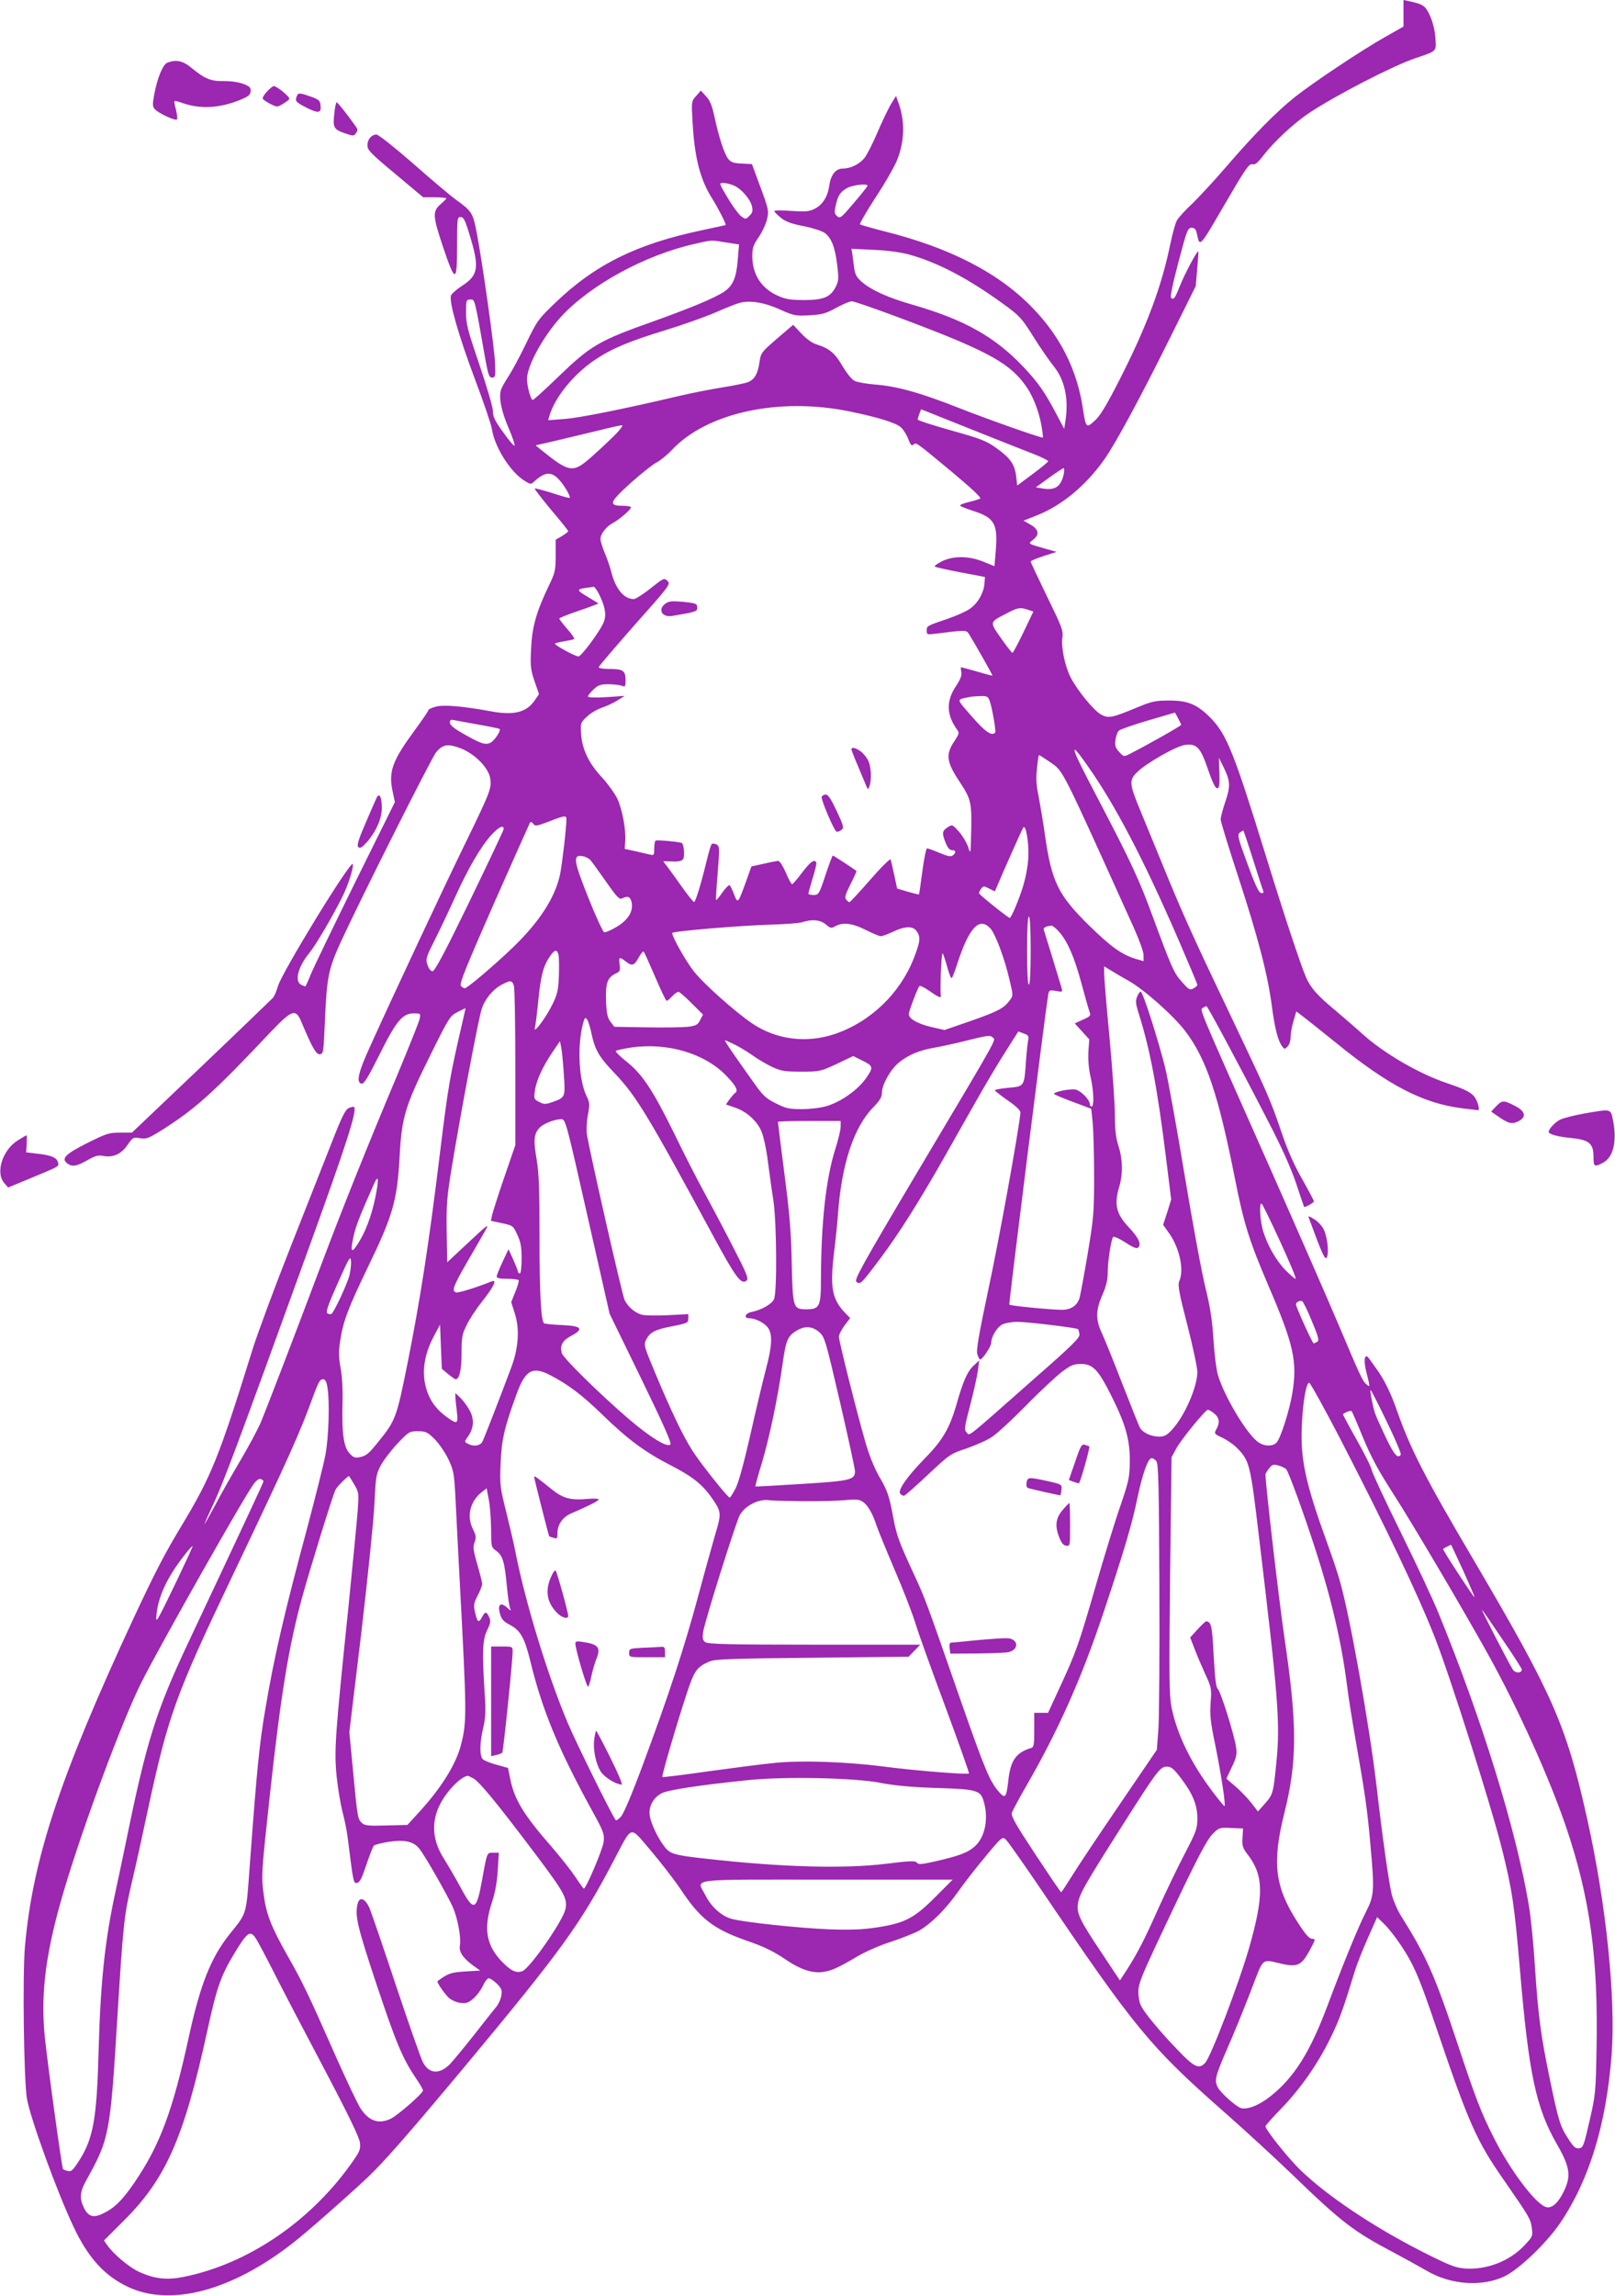 <?xml version="1.0" standalone="no"?>
<!DOCTYPE svg PUBLIC "-//W3C//DTD SVG 20010904//EN"
 "http://www.w3.org/TR/2001/REC-SVG-20010904/DTD/svg10.dtd">
<svg version="1.0" xmlns="http://www.w3.org/2000/svg"
 width="901pt" height="1280pt" viewBox="0 0 901 1280"
 preserveAspectRatio="xMidYMid meet">
<g transform="translate(0,1280) scale(0.1,-0.1)"
fill="#9c27b0" stroke="none">
<path d="M7830 12726 l0 -74 -102 -58 c-130 -73 -402 -254 -505 -336 -100 -79
-232 -213 -384 -390 -66 -77 -152 -169 -190 -206 -39 -36 -77 -78 -84 -93 -8
-14 -24 -73 -36 -130 -49 -239 -132 -460 -286 -762 -71 -139 -106 -197 -136
-223 -47 -43 -49 -41 -66 71 -33 214 -125 398 -280 558 -188 195 -459 335
-826 427 -71 18 -133 36 -137 39 -4 3 35 70 86 149 52 78 106 173 121 210 43
108 45 222 4 328 l-10 29 -28 -45 c-15 -25 -49 -96 -76 -159 -27 -63 -60 -128
-74 -144 -29 -34 -77 -57 -120 -57 -39 0 -66 -35 -75 -96 -8 -61 -38 -108 -83
-129 -30 -15 -52 -16 -130 -11 -51 4 -93 4 -93 -1 0 -4 16 -21 36 -37 27 -22
60 -34 128 -47 50 -10 102 -27 116 -37 38 -28 58 -78 70 -175 10 -79 9 -93 -7
-125 -28 -58 -69 -75 -176 -75 -73 0 -102 4 -143 22 -95 41 -146 118 -147 221
0 48 5 63 35 107 20 29 41 74 47 100 11 46 10 54 -36 178 l-48 130 -57 3 c-47
2 -61 8 -76 27 -22 28 -53 125 -77 238 -13 59 -24 87 -46 110 l-29 32 -26 -30
c-27 -29 -27 -30 -20 -150 11 -196 43 -319 111 -425 34 -55 78 -141 73 -145
-2 0 -61 -14 -133 -29 -362 -76 -595 -191 -817 -404 -97 -93 -102 -101 -164
-229 -35 -73 -80 -156 -99 -184 -19 -29 -38 -63 -41 -76 -12 -44 4 -118 44
-211 22 -51 36 -94 32 -97 -4 -2 -32 31 -63 75 -46 63 -57 86 -57 117 0 22
-33 134 -75 258 -66 194 -75 227 -75 292 0 70 1 73 24 73 26 0 23 11 84 -335
16 -86 21 -100 37 -100 18 0 20 6 17 75 -2 82 -70 562 -102 730 -22 114 -26
121 -117 187 -29 21 -136 111 -238 201 -102 89 -194 162 -205 162 -27 0 -50
-27 -50 -59 0 -30 12 -42 213 -209 l98 -82 65 0 c35 0 64 -3 64 -6 0 -3 -13
-16 -29 -30 -49 -41 -48 -66 10 -239 69 -205 79 -205 79 5 0 153 1 160 20 160
16 0 25 -17 49 -97 57 -185 51 -228 -45 -289 -29 -19 -55 -42 -58 -52 -12 -35
44 -227 132 -462 49 -129 92 -256 96 -281 15 -101 103 -241 183 -290 34 -21
34 -21 56 -1 57 51 92 54 134 10 30 -32 68 -96 61 -104 -2 -2 -46 10 -97 27
-52 16 -96 28 -98 25 -2 -2 39 -55 91 -118 53 -62 96 -116 96 -120 0 -3 -16
-15 -35 -27 l-35 -20 0 -88 c0 -81 -3 -95 -35 -162 -73 -151 -97 -237 -102
-356 -5 -98 -3 -118 19 -183 l25 -72 -24 -35 c-46 -67 -116 -85 -244 -61 -158
29 -264 38 -308 26 -23 -6 -41 -15 -41 -19 0 -5 -34 -55 -76 -112 -126 -172
-147 -230 -124 -340 l13 -61 -221 -446 c-121 -246 -233 -477 -248 -514 -15
-38 -29 -68 -31 -68 -2 0 -13 5 -24 10 -37 20 -16 100 46 176 35 42 125 195
183 310 33 65 66 167 60 186 -9 27 -398 -607 -418 -682 -7 -25 -19 -54 -28
-64 -10 -10 -190 -184 -401 -385 l-385 -366 -67 0 c-61 0 -76 -5 -182 -58
-122 -61 -148 -87 -111 -114 27 -20 51 -16 111 18 44 25 61 30 89 24 55 -10
100 10 135 61 29 42 32 44 69 38 35 -6 48 -1 113 39 193 121 292 209 614 550
122 128 142 136 174 60 60 -143 83 -184 104 -181 19 3 20 12 27 173 11 258 19
299 90 455 113 245 505 1024 531 1056 37 44 65 48 134 23 81 -31 159 -109 168
-170 8 -55 1 -73 -148 -379 -112 -229 -396 -835 -523 -1116 -66 -144 -78 -200
-47 -206 14 -2 36 34 100 162 94 189 129 230 191 230 37 0 39 -1 34 -27 -2
-16 -59 -156 -124 -313 -168 -399 -308 -748 -431 -1075 -157 -417 -301 -791
-334 -870 -17 -38 -67 -132 -112 -208 -45 -76 -109 -188 -141 -250 -33 -61
-60 -109 -60 -106 0 3 23 55 51 115 54 114 136 332 528 1415 215 593 275 779
256 797 -2 3 -16 0 -29 -6 -19 -8 -39 -48 -96 -194 -40 -101 -143 -363 -230
-583 -87 -220 -181 -474 -210 -565 -189 -608 -231 -711 -399 -990 -93 -154
-147 -258 -267 -515 -411 -885 -562 -1341 -605 -1830 -14 -161 -6 -739 11
-845 18 -108 168 -521 260 -715 82 -174 173 -274 305 -336 238 -112 579 -21
920 246 75 58 291 248 412 361 95 90 217 229 540 615 543 652 649 798 832
1146 113 214 90 206 210 67 56 -66 131 -163 167 -216 110 -166 182 -222 366
-287 102 -35 153 -60 228 -111 76 -51 143 -73 200 -65 51 8 81 21 195 88 44
26 129 63 190 82 60 20 130 48 155 62 67 40 145 117 213 213 33 47 102 136
154 198 93 112 95 113 115 95 11 -10 99 -135 196 -278 522 -772 608 -877 1022
-1241 113 -99 282 -255 376 -345 278 -269 345 -320 569 -438 66 -35 149 -81
185 -102 135 -79 311 -91 437 -29 82 41 236 189 310 300 161 240 254 547 284
932 24 317 -30 841 -136 1316 -117 526 -191 692 -637 1450 -272 461 -351 616
-428 837 -30 84 -59 145 -97 203 -31 45 -60 85 -64 88 -19 11 -21 -29 -5 -91
20 -79 20 -81 0 -64 -22 18 -32 39 -155 330 -61 144 -238 548 -393 898 -396
891 -383 860 -366 871 8 6 18 10 21 10 6 0 176 -316 342 -638 80 -154 128
-262 158 -350 23 -70 43 -128 44 -130 5 -6 55 22 55 30 0 5 -30 61 -66 125
-45 79 -82 163 -115 261 -64 187 -70 201 -306 697 -199 417 -251 533 -376 840
-36 88 -86 210 -111 270 -55 133 -57 156 -13 199 51 51 222 148 270 153 64 8
85 -15 127 -139 24 -69 40 -103 50 -103 12 0 15 15 13 85 l-3 85 25 -50 c39
-79 41 -107 11 -195 -14 -42 -26 -87 -26 -99 0 -11 43 -152 96 -313 113 -346
165 -545 189 -723 17 -130 34 -196 58 -229 13 -17 14 -17 30 -1 10 9 17 32 17
52 0 19 7 59 16 89 l16 55 43 -33 c24 -18 103 -82 177 -141 295 -240 486 -339
709 -367 46 -5 85 -10 86 -10 8 0 1 35 -12 60 -18 35 -50 53 -163 91 -157 53
-353 167 -472 275 -36 33 -104 91 -151 131 -101 84 -135 123 -162 182 -30 69
-119 336 -227 686 -177 572 -216 669 -306 762 -75 76 -128 98 -234 97 -75 0
-96 -5 -175 -38 -140 -58 -161 -63 -202 -40 -40 21 -133 135 -170 207 -32 63
-54 169 -46 223 5 39 -3 59 -86 229 -50 103 -91 190 -91 194 0 4 33 18 73 31
l72 23 -65 18 c-98 28 -96 27 -66 50 37 29 31 58 -17 85 l-37 21 71 28 c141
55 277 167 381 315 64 91 203 349 368 681 l141 284 8 95 c5 52 8 96 6 98 -6 6
-75 -124 -101 -189 -29 -73 -35 -81 -50 -71 -7 5 6 69 40 199 47 178 53 193
73 193 17 0 24 -8 29 -27 18 -84 12 -90 155 155 117 201 137 230 155 226 16
-4 30 7 63 50 60 78 174 183 256 237 151 100 468 263 590 304 124 42 118 36
113 114 -3 43 -15 89 -30 123 -27 57 -36 64 -120 82 l-28 6 0 -74z m-3737
-960 c42 -17 93 -76 102 -116 6 -26 3 -37 -14 -53 -21 -21 -21 -21 -47 -2 -14
11 -48 57 -75 103 -48 81 -49 82 -24 82 14 0 40 -6 58 -14z m747 -2 c0 -3 -34
-46 -76 -95 -71 -84 -77 -89 -94 -74 -15 13 -16 23 -8 57 12 57 24 76 61 98
29 18 117 29 117 14z m-788 -316 l71 -11 -7 -85 c-8 -102 -27 -145 -77 -179
-53 -35 -185 -90 -389 -163 -313 -111 -353 -135 -542 -317 -70 -68 -131 -123
-136 -123 -11 0 -32 78 -32 117 1 75 90 237 190 347 163 177 468 344 745 406
99 23 92 22 177 8z m1019 -67 c157 -43 327 -131 524 -274 94 -68 104 -79 170
-184 38 -61 89 -134 112 -163 64 -78 87 -187 66 -313 l-6 -38 -47 89 c-63 119
-100 171 -182 258 -158 166 -327 261 -610 343 -144 41 -237 83 -292 131 -28
25 -36 41 -41 78 -3 26 -8 60 -10 76 l-5 29 122 -6 c77 -3 151 -13 199 -26z
m-721 -306 c78 -35 87 -37 165 -33 71 4 90 9 149 41 36 20 76 37 88 37 26 0
430 -150 596 -221 224 -96 311 -156 382 -261 40 -60 73 -152 84 -235 4 -24 5
-43 4 -43 -18 0 -321 107 -467 165 -218 86 -348 122 -470 131 -47 4 -98 13
-113 20 -16 8 -44 43 -68 83 -41 72 -74 99 -145 121 -25 8 -57 31 -85 61 l-45
48 -90 -77 c-88 -76 -90 -79 -98 -132 -9 -64 -28 -97 -65 -111 -15 -6 -79 -19
-142 -29 -63 -10 -175 -32 -247 -49 -293 -69 -548 -121 -634 -127 l-91 -7 7
24 c30 104 137 235 256 314 93 62 191 103 391 164 92 28 216 72 275 97 59 26
122 51 138 55 58 16 139 3 225 -36z m390 -569 c151 -31 251 -61 283 -86 14
-11 33 -40 43 -65 13 -35 20 -43 30 -34 16 13 7 20 218 -155 112 -94 163 -142
154 -146 -7 -4 -37 -13 -66 -20 -30 -7 -50 -16 -45 -20 4 -4 39 -18 77 -30
115 -38 134 -72 121 -224 l-7 -83 -61 25 c-82 33 -166 34 -231 3 -26 -13 -44
-26 -41 -30 4 -3 68 -18 143 -32 l137 -26 -3 -39 c-5 -52 -37 -108 -82 -139
-20 -14 -74 -38 -120 -54 -121 -41 -120 -41 -120 -67 0 -22 3 -23 43 -18 175
22 178 22 192 0 35 -56 134 -231 132 -233 -2 -1 -40 9 -87 23 -46 13 -86 24
-88 24 -2 0 -2 -12 1 -27 4 -19 -5 -41 -30 -79 -56 -84 -53 -161 9 -246 10
-13 7 -23 -14 -55 -54 -79 -50 -118 27 -234 63 -95 67 -115 63 -284 -3 -119
-3 -120 -17 -77 -8 24 -31 62 -51 85 -37 41 -37 41 -64 24 -30 -20 -32 -32
-10 -87 11 -27 22 -40 35 -40 22 0 25 -13 5 -29 -11 -9 -27 -6 -75 14 -33 14
-64 25 -69 25 -5 0 -17 -57 -26 -127 -9 -70 -18 -128 -19 -130 -2 -1 -30 6
-62 15 l-60 18 -16 75 c-9 41 -18 80 -20 87 -2 7 -53 -43 -114 -113 -60 -69
-112 -125 -116 -125 -3 0 -12 6 -18 14 -10 11 -5 29 24 86 20 40 35 73 33 74
-19 15 -128 86 -132 86 -2 0 -21 -49 -41 -110 -35 -106 -38 -110 -66 -110 -16
0 -29 3 -29 8 0 4 11 43 24 86 14 44 23 83 20 88 -12 19 -32 4 -79 -57 -27
-36 -52 -65 -56 -65 -4 0 -20 29 -35 65 -16 36 -34 65 -42 65 -7 0 -44 -7 -82
-16 l-68 -15 -31 -87 c-44 -121 -45 -122 -66 -68 -10 26 -21 49 -25 51 -4 2
-22 -16 -40 -41 -17 -25 -33 -44 -35 -42 -2 2 2 70 9 151 11 142 11 149 -7
159 -11 5 -23 6 -27 1 -4 -4 -17 -48 -29 -98 -32 -131 -61 -225 -69 -224 -4 0
-30 32 -59 72 -28 40 -65 91 -82 114 l-31 41 50 -1 c35 -2 54 3 61 13 10 15 5
77 -6 89 -8 7 -137 19 -147 14 -5 -2 -8 -22 -8 -44 0 -36 -2 -39 -22 -34 -13
3 -50 11 -83 19 l-60 13 3 42 c5 65 -16 178 -44 238 -15 30 -53 83 -85 118
-73 77 -112 158 -117 243 -4 61 -3 63 32 96 19 19 57 41 83 50 27 9 66 27 88
41 l40 25 -102 -7 c-64 -4 -103 -2 -103 4 0 5 14 22 31 39 26 24 38 29 82 29
29 0 62 -4 75 -8 20 -8 22 -6 22 30 0 53 -13 63 -87 63 -35 0 -63 4 -63 10 0
5 91 111 201 236 196 220 201 227 183 245 -19 18 -21 17 -94 -41 -41 -33 -83
-59 -93 -60 -56 -1 -104 57 -128 156 -7 27 -23 73 -36 103 -12 29 -23 64 -23
76 0 28 33 71 71 90 35 19 99 74 99 86 0 5 -20 9 -44 9 -83 0 -78 18 40 125
59 53 125 105 146 116 21 11 60 42 86 70 195 208 598 296 992 215z m1023 -236
c48 -18 86 -38 85 -42 -2 -5 -41 -37 -88 -72 l-85 -63 -6 52 c-8 66 -33 102
-112 158 -55 39 -85 51 -250 97 -103 29 -187 56 -187 61 0 4 4 19 9 32 l10 25
268 -107 c147 -59 307 -122 356 -141z m-2328 109 c-28 -28 -85 -82 -128 -120
-112 -100 -126 -98 -296 39 l-23 19 118 27 c66 16 171 41 234 56 63 16 122 29
130 29 8 1 -8 -22 -35 -50z m2500 -221 c-16 -71 -47 -93 -116 -82 l-40 7 73
53 c40 29 77 53 81 54 5 0 5 -15 2 -32z m-2596 -665 c36 -71 45 -117 31 -157
-14 -44 -126 -196 -143 -196 -21 1 -140 67 -131 72 5 3 29 9 54 13 25 4 48 9
53 12 4 2 -13 28 -38 56 -25 28 -45 55 -45 58 0 4 50 24 110 44 61 21 109 39
108 41 -2 1 -30 18 -62 38 -61 36 -61 41 -1 49 17 2 33 5 37 6 4 0 16 -16 27
-36z m2397 -93 l29 -10 -55 -115 c-30 -63 -58 -115 -62 -115 -3 0 -32 37 -63
81 -65 93 -66 89 29 138 63 34 78 36 122 21z m-215 -507 c14 -37 37 -171 31
-178 -20 -20 -54 3 -130 90 -89 102 -88 93 -17 108 11 3 39 5 63 6 38 1 44 -2
53 -26z m1069 -134 c0 -6 -193 -115 -288 -163 -32 -16 -33 -16 -58 11 -21 23
-25 35 -21 67 3 21 11 45 19 52 7 7 81 33 163 57 l150 44 17 -31 c9 -17 17
-34 18 -37z m-3921 1 c63 -11 116 -22 118 -24 10 -9 -30 -68 -52 -78 -29 -13
-56 -3 -157 55 -47 27 -68 45 -68 58 0 15 5 18 23 14 12 -2 73 -14 136 -25z
m3398 -229 c154 -218 309 -514 503 -960 60 -139 110 -257 110 -262 0 -5 -10
-14 -22 -20 -20 -11 -26 -7 -65 37 -44 50 -55 74 -164 369 -72 197 -122 303
-274 595 -140 266 -170 330 -158 330 5 0 36 -40 70 -89z m-206 18 c73 -52 55
-16 465 -923 30 -67 54 -133 54 -152 l0 -33 -45 13 c-77 24 -136 66 -255 182
-176 172 -213 246 -250 507 -11 78 -28 176 -36 219 -12 55 -15 97 -9 152 4 42
9 76 12 76 3 0 31 -19 64 -41z m-2701 -317 c0 -47 -23 -244 -35 -305 -27 -130
-114 -265 -262 -408 -105 -101 -256 -229 -270 -229 -6 0 -16 6 -22 14 -9 11
30 107 184 457 108 244 199 447 202 453 3 5 11 2 18 -7 10 -15 19 -13 86 12
90 35 99 36 99 13z m-350 -54 c0 -7 -86 -188 -190 -403 -137 -282 -194 -390
-207 -390 -10 0 -21 14 -28 35 -11 33 -9 41 41 140 29 58 80 165 113 238 72
158 138 273 198 342 43 48 73 64 73 38z m2927 -158 c-3 -54 -15 -116 -32 -170
-23 -71 -57 -154 -71 -168 -3 -5 -168 127 -172 137 -1 4 4 15 11 25 13 17 15
17 45 2 l32 -16 14 32 c31 74 138 314 144 323 15 24 33 -83 29 -165z m1253
-10 c28 -88 53 -167 57 -176 4 -12 1 -15 -12 -13 -13 3 -34 48 -76 164 -54
146 -57 161 -42 173 9 6 18 12 19 12 2 0 26 -72 54 -160z m-3694 -8 c8 -9 46
-63 86 -119 60 -86 74 -100 89 -92 31 16 46 10 53 -23 10 -49 -20 -98 -84
-136 -30 -18 -61 -31 -69 -30 -7 2 -47 87 -88 191 -84 209 -89 245 -31 233 17
-3 37 -14 44 -24z m2454 -502 c0 -120 -4 -190 -10 -190 -6 0 -10 70 -10 190 0
120 4 190 10 190 6 0 10 -70 10 -190z m-1143 146 c26 -22 31 -23 53 -10 43 23
95 17 170 -21 38 -19 76 -35 84 -35 8 0 38 11 68 25 67 32 112 33 132 3 23
-32 20 -58 -14 -146 -77 -200 -243 -360 -445 -428 -157 -52 -324 -31 -459 60
-93 63 -269 219 -325 290 -43 54 -121 192 -121 214 0 10 381 42 560 47 74 2
149 8 165 13 54 18 101 14 132 -12z m918 -22 c28 -31 79 -165 107 -287 21 -88
21 -88 1 -115 -33 -44 -63 -60 -216 -114 l-148 -51 -74 17 c-76 18 -125 46
-125 72 0 15 49 144 59 156 4 4 29 -8 56 -27 48 -34 66 -42 64 -27 -6 35 3
244 10 237 4 -6 16 -41 26 -78 10 -37 21 -64 25 -60 4 4 18 40 30 78 66 203
123 265 185 199z m385 -21 c47 -54 84 -140 124 -288 19 -71 39 -141 44 -155 9
-23 6 -26 -36 -45 l-46 -21 40 -44 41 -45 -5 -70 c-2 -43 2 -96 12 -138 18
-77 21 -167 6 -167 -5 0 -10 6 -10 14 0 24 -49 74 -79 81 -28 6 -121 -12 -121
-24 0 -3 47 -23 104 -44 l104 -39 8 -76 c4 -42 8 -176 8 -297 0 -207 -2 -233
-37 -443 -21 -122 -41 -232 -46 -245 -15 -38 -47 -59 -93 -60 -52 -1 -291 22
-297 29 -4 4 200 1627 216 1722 5 32 7 33 44 27 38 -7 38 -7 30 22 -22 73 -94
309 -98 320 -4 10 13 19 43 22 7 0 27 -16 44 -36z m-2794 -128 c3 -14 4 -67 2
-118 -3 -78 -9 -102 -36 -157 -36 -75 -109 -171 -98 -130 4 14 13 86 20 160
14 135 28 186 66 241 26 36 38 37 46 4z m538 -119 c32 -75 61 -136 65 -136 4
0 18 11 31 25 13 14 28 25 35 25 6 0 39 -29 74 -64 l63 -63 -16 -31 c-14 -27
-23 -31 -68 -37 -29 -3 -134 -5 -232 -3 l-179 3 -21 28 c-17 23 -22 46 -25
118 -3 99 8 130 56 152 22 10 24 16 20 49 -6 43 -2 45 33 18 36 -28 47 -25 72
19 12 22 25 38 28 36 4 -2 32 -65 64 -139z m2645 -26 c90 -52 251 -196 315
-281 117 -155 183 -353 276 -822 48 -246 81 -349 185 -592 142 -330 164 -425
135 -602 -15 -94 -65 -250 -87 -275 -23 -26 -76 -23 -111 7 -65 54 -182 252
-216 365 -10 30 -21 120 -26 200 -7 109 -18 181 -44 287 -20 79 -72 360 -116
625 -44 266 -93 537 -109 603 -40 160 -125 426 -137 426 -5 0 -14 -12 -20 -28
-10 -23 -8 -39 7 -88 64 -199 106 -420 155 -817 l28 -226 -22 -71 -23 -70 30
-42 c61 -83 89 -210 60 -272 -9 -21 -2 -63 45 -244 31 -121 56 -239 56 -262 0
-84 -71 -246 -140 -321 -30 -33 -44 -40 -74 -40 -44 0 -91 22 -107 51 -6 11
-50 123 -99 247 -48 125 -100 252 -114 282 -34 73 -33 125 4 210 22 50 30 84
30 126 0 61 19 184 30 197 4 5 33 -8 63 -27 62 -40 75 -43 83 -22 8 20 -11 53
-63 108 -67 73 -78 125 -48 224 20 68 19 150 -5 224 -15 47 -20 90 -20 174 0
61 -14 255 -30 431 -17 176 -30 337 -30 358 l0 39 33 -20 c17 -11 65 -39 106
-62z m-3432 -27 c5 -16 8 -221 8 -458 l0 -430 -62 -180 c-34 -99 -64 -194 -68
-211 l-6 -31 62 -13 c60 -13 62 -14 85 -64 19 -41 24 -68 24 -133 0 -49 -4
-83 -10 -83 -5 0 -10 4 -10 9 0 5 -12 35 -26 67 l-27 59 -33 -70 c-18 -38 -33
-76 -33 -82 -1 -9 17 -13 58 -13 33 0 62 -4 65 -8 2 -4 -6 -34 -19 -65 l-23
-57 20 -63 c28 -87 21 -194 -20 -302 -71 -190 -151 -394 -161 -414 -13 -23
-50 -28 -82 -10 -19 10 -19 10 2 40 34 48 36 100 6 151 -14 24 -37 54 -51 67
l-26 24 1 -24 c0 -13 4 -50 8 -81 8 -68 2 -71 -56 -29 -72 52 -109 113 -124
199 -12 78 4 161 49 247 l37 70 5 -124 5 -123 35 -29 c19 -16 38 -29 42 -29
21 0 33 52 33 145 0 90 3 106 29 158 15 32 54 91 86 131 64 81 85 124 54 112
-89 -36 -189 -66 -200 -62 -25 9 -16 33 62 169 42 72 88 152 102 177 23 41 15
35 -94 -67 l-119 -111 -3 170 c-2 151 1 192 28 357 47 287 149 830 167 884 18
57 62 110 112 137 49 26 59 25 68 -7z m-282 -180 c-76 -328 -83 -366 -130
-748 -63 -518 -111 -823 -181 -1174 -61 -304 -67 -321 -161 -437 -57 -71 -69
-81 -108 -89 -25 -5 -35 -1 -57 24 -31 35 -42 114 -37 286 2 65 -2 142 -11
188 -11 62 -11 92 -2 152 17 110 43 178 152 405 144 297 166 375 180 630 11
210 32 278 170 555 105 213 111 221 152 242 24 12 44 22 45 22 1 1 -5 -25 -12
-56z m715 -86 c19 -91 43 -132 132 -224 118 -124 186 -237 543 -897 130 -240
160 -281 190 -256 13 11 2 38 -86 208 -55 107 -126 240 -156 295 -31 56 -105
200 -164 322 -119 241 -177 329 -270 401 -32 26 -56 50 -54 54 3 4 43 13 90
20 201 28 409 -34 528 -159 55 -57 68 -83 47 -96 -5 -3 -18 -19 -30 -34 l-20
-29 49 -17 c65 -21 124 -74 149 -133 12 -28 28 -101 36 -168 9 -66 22 -164 31
-219 18 -123 21 -511 3 -549 -12 -27 -70 -60 -125 -71 -36 -7 -46 -35 -13 -35
35 0 88 -27 106 -55 25 -38 21 -104 -15 -237 -16 -62 -55 -225 -86 -363 -37
-162 -66 -267 -83 -297 -14 -27 -28 -48 -31 -48 -11 0 -158 185 -207 260 -53
83 -119 220 -210 438 -62 148 -63 154 -49 183 22 42 49 56 148 75 82 16 87 19
87 42 l0 25 -114 -6 c-63 -3 -129 -2 -147 3 -37 11 -75 43 -94 81 -13 24 -195
826 -211 926 -3 23 -1 71 6 107 11 60 10 69 -9 108 -41 86 -51 271 -20 395 10
39 14 44 24 29 7 -9 18 -44 25 -79z m2437 -31 c-3 -11 -9 -66 -13 -121 -10
-144 -8 -142 -98 -150 -42 -4 -76 -10 -76 -14 0 -3 33 -29 73 -57 52 -36 71
-56 70 -70 -14 -125 -119 -704 -177 -974 -57 -270 -71 -351 -63 -372 5 -16 12
-28 15 -28 14 1 62 74 62 93 0 34 32 87 61 102 15 8 54 15 86 15 63 -1 329
-33 338 -41 2 -3 6 -16 7 -29 3 -19 -41 -62 -252 -247 -392 -346 -358 -319
-377 -300 -15 15 -13 27 20 154 20 76 39 163 43 193 l7 55 -31 -29 c-35 -32
-60 -89 -97 -221 -38 -130 -78 -197 -174 -295 -99 -101 -156 -181 -138 -199 6
-6 15 -11 20 -11 5 0 65 53 133 117 122 114 125 117 216 147 51 18 116 46 143
65 28 18 113 97 190 175 77 79 167 162 199 187 51 38 66 44 107 44 67 0 97
-32 174 -187 77 -155 100 -241 98 -363 -1 -81 -6 -105 -52 -240 -29 -82 -90
-281 -136 -440 -96 -333 -112 -378 -202 -572 l-66 -143 -39 0 -38 0 0 -95 c0
-82 -2 -96 -17 -101 -86 -26 -116 -70 -128 -185 -10 -90 -17 -99 -49 -63 -53
59 -78 118 -215 509 -199 571 -197 566 -261 705 -82 177 -97 216 -115 311 -24
129 -33 157 -81 238 -28 50 -56 119 -79 201 -47 164 -145 554 -145 578 0 10
14 37 31 61 l32 42 -31 32 c-70 74 -82 140 -59 332 9 72 19 168 22 215 20 278
88 485 196 595 37 38 49 58 49 81 0 46 47 130 94 169 54 44 114 69 201 84 39
7 124 25 189 42 105 26 121 28 134 15 18 -18 48 35 -417 -746 -315 -530 -357
-607 -343 -617 21 -17 27 -11 127 122 109 145 220 320 373 590 68 121 154 272
190 335 36 63 98 168 139 232 l74 117 30 -11 c24 -8 29 -15 26 -32z m-1634
-32 c29 -15 73 -42 98 -60 26 -19 73 -46 105 -62 53 -24 70 -27 164 -27 103 0
107 1 198 43 l92 44 44 -22 c69 -33 71 -39 28 -101 -45 -65 -139 -132 -220
-156 -34 -10 -90 -17 -138 -17 -72 0 -90 4 -145 32 -55 27 -72 43 -119 109
-120 168 -171 243 -165 243 3 0 29 -12 58 -26z m-957 -169 c8 -124 8 -124 -65
-150 -38 -13 -46 -13 -73 1 -29 15 -30 18 -24 62 8 57 42 132 97 214 l43 63 8
-40 c4 -22 10 -90 14 -150z m132 -787 l123 -543 175 -359 c126 -259 172 -362
164 -370 -18 -18 -111 39 -233 143 -164 141 -366 340 -373 367 -11 43 4 70 51
95 75 40 62 56 -50 61 -52 2 -97 7 -100 10 -17 17 -25 166 -25 473 0 273 -3
360 -16 440 -18 106 -16 139 13 174 20 24 83 50 123 51 25 0 26 -2 148 -542z
m1412 501 c0 -18 -13 -73 -29 -123 -53 -166 -80 -409 -81 -731 0 -149 -8 -165
-80 -165 -76 0 -77 6 -83 260 -3 168 -12 277 -41 497 -20 156 -36 285 -36 288
0 3 79 5 175 5 l175 0 0 -31z m-2595 -391 c-21 -104 -56 -198 -98 -262 -38
-60 -44 -46 -23 47 13 56 35 112 114 289 24 53 26 23 7 -74z m5046 -248 c53
-116 93 -210 87 -210 -5 0 -30 22 -56 48 -54 55 -102 141 -126 221 -16 56 -22
151 -8 151 4 -1 50 -95 103 -210z m-5191 -189 c-12 -49 -86 -207 -101 -217 -5
-3 -15 -1 -22 3 -11 6 1 42 57 168 63 141 71 156 74 126 2 -19 -2 -55 -8 -80z
m5368 -255 c37 -89 43 -109 31 -117 -8 -5 -17 -9 -20 -9 -7 0 -99 203 -99 218
0 11 20 22 34 18 5 -1 30 -51 54 -110z m-2747 -64 c30 -27 35 -43 115 -388 46
-197 83 -371 84 -386 0 -49 -23 -55 -299 -72 -140 -9 -255 -15 -257 -14 -1 2
15 62 37 133 42 141 88 360 115 550 18 130 28 156 77 185 46 29 90 26 128 -8z
m-1498 -241 c99 -52 176 -110 287 -218 144 -140 239 -210 384 -284 122 -63
176 -106 233 -189 47 -69 48 -80 14 -193 -16 -56 -60 -212 -96 -347 -77 -286
-163 -548 -305 -930 -64 -173 -111 -284 -126 -299 -13 -14 -25 -23 -28 -20
-17 17 -217 422 -267 539 -114 269 -238 675 -294 960 -9 47 -33 148 -52 225
-33 132 -35 147 -30 265 5 131 20 197 87 382 51 141 90 163 193 109z m-1246
-68 c13 -78 7 -281 -12 -377 -9 -49 -55 -231 -101 -405 -129 -479 -185 -721
-233 -1006 -34 -196 -48 -343 -86 -855 -23 -312 -14 -278 -117 -408 -101 -128
-160 -275 -223 -562 -91 -419 -163 -612 -307 -822 -67 -97 -109 -139 -174
-170 -53 -26 -83 -17 -107 35 -24 50 -21 88 13 148 130 234 135 256 175 914
32 513 37 564 80 748 20 82 60 265 90 406 113 525 154 639 470 1301 325 682
377 798 457 1018 23 62 34 82 48 82 15 0 21 -11 27 -47z m5650 -285 c255 -494
434 -868 528 -1108 85 -216 313 -934 374 -1177 58 -232 70 -316 101 -678 49
-579 89 -767 207 -972 71 -123 79 -175 39 -258 -31 -66 -67 -99 -99 -91 -58
14 -204 208 -295 391 -70 138 -101 220 -202 525 -127 382 -173 484 -318 715
-17 28 -38 77 -47 110 -16 65 -52 316 -85 605 -40 340 -150 957 -205 1145 -12
44 -44 139 -70 210 -123 339 -151 470 -142 660 6 130 24 235 41 235 6 0 84
-141 173 -312z m259 97 c47 -96 82 -180 79 -185 -16 -26 -37 -2 -83 94 -27 57
-55 119 -61 137 -14 43 -30 129 -24 129 2 0 43 -79 89 -175z m-962 44 c29 -23
33 -51 12 -88 -13 -24 -12 -26 33 -47 26 -12 64 -38 84 -59 68 -70 73 -88 121
-495 107 -891 119 -1037 97 -1255 -17 -173 -19 -180 -63 -230 l-40 -45 -38 49
c-21 27 -61 68 -88 91 l-50 43 30 64 c26 54 30 72 24 111 -9 67 -87 315 -103
327 -9 7 -15 62 -22 184 -8 167 -14 190 -42 191 -4 0 -25 -20 -48 -45 l-41
-45 24 -62 c13 -35 40 -98 60 -142 35 -75 36 -82 30 -160 -5 -67 -1 -107 26
-236 34 -169 60 -340 51 -340 -3 0 -34 38 -68 83 -119 158 -196 316 -227 467
-13 65 -14 160 -8 735 l8 660 27 50 c29 52 162 215 176 215 5 0 20 -9 35 -21z
m830 -134 c45 -108 83 -180 170 -315 103 -160 391 -647 529 -896 164 -295 339
-682 433 -957 135 -398 181 -733 171 -1243 -4 -239 -6 -255 -39 -399 -32 -140
-36 -150 -59 -153 -20 -2 -31 8 -62 57 -44 68 -53 100 -101 331 -49 237 -64
346 -82 616 -8 131 -24 290 -35 353 -72 425 -263 1039 -504 1628 -31 76 -126
279 -211 451 -85 172 -157 327 -161 345 -3 18 -42 95 -85 171 -43 76 -77 140
-76 141 17 13 44 22 49 17 3 -4 32 -70 63 -147z m-5178 -10 c25 -26 59 -76 76
-112 29 -62 32 -76 40 -232 4 -91 15 -294 23 -451 39 -731 40 -778 8 -904 -27
-110 -110 -244 -236 -381 l-64 -70 -117 -3 c-99 -3 -120 -1 -136 13 -24 22
-26 31 -50 288 l-21 219 67 556 c36 307 69 629 73 717 7 147 9 164 34 212 15
29 57 84 93 123 65 68 68 70 115 70 45 0 53 -4 95 -45z m4025 -122 c12 -13 15
-137 17 -692 2 -372 -1 -730 -5 -797 l-9 -120 -211 -310 c-116 -170 -235 -348
-264 -396 -30 -48 -56 -88 -59 -88 -3 0 -67 95 -143 210 -111 168 -137 214
-132 232 4 13 42 84 85 158 176 306 305 596 425 955 112 334 161 498 190 640
29 139 60 225 80 225 7 0 19 -7 26 -17z m725 -45 c13 -14 100 -252 163 -448
89 -274 146 -520 176 -757 8 -67 31 -209 50 -317 49 -277 64 -379 80 -566 24
-264 22 -289 -25 -381 -42 -82 -125 -284 -216 -527 -96 -255 -184 -395 -316
-500 -64 -51 -132 -77 -167 -65 -29 11 -112 85 -127 115 -20 39 -15 60 55 221
32 72 89 212 127 310 78 202 56 184 182 156 82 -17 105 -5 150 79 32 59 32 62
12 62 -15 0 -37 24 -81 93 -127 197 -143 330 -74 607 73 291 73 492 0 985 -29
198 -105 848 -105 904 0 5 9 20 20 34 18 22 24 24 52 16 18 -5 37 -14 44 -21z
m-5200 -84 c26 -44 26 -49 20 -142 -4 -53 -27 -293 -51 -532 -76 -731 -81
-809 -67 -953 7 -68 22 -157 32 -196 11 -40 25 -107 30 -149 32 -255 32 -253
52 -250 15 2 27 26 52 101 18 54 37 102 42 107 5 5 42 14 83 21 89 13 139 2
171 -39 32 -40 162 -269 187 -327 27 -63 46 -169 39 -210 -7 -37 15 -71 75
-115 l38 -27 -84 -5 c-80 -5 -96 -11 -154 -54 -6 -5 37 -68 62 -92 14 -13 43
-26 64 -29 34 -4 45 -1 75 25 19 17 43 49 53 72 10 22 24 40 32 40 8 0 28 -14
45 -30 26 -26 30 -36 25 -67 -3 -19 -16 -48 -29 -63 -13 -16 -69 -86 -125
-158 -56 -71 -116 -143 -133 -161 -59 -59 -118 -54 -151 12 -12 23 -79 215
-150 427 -70 212 -137 406 -148 433 -24 52 -54 64 -65 25 -17 -67 -5 -122 103
-447 111 -332 146 -416 220 -526 23 -33 41 -65 41 -70 0 -16 -136 -135 -178
-157 -68 -34 -125 -15 -172 59 -16 25 -76 152 -134 282 -155 351 -189 422
-273 569 -91 161 -119 232 -133 348 -12 98 -12 109 36 549 60 550 104 823 180
1100 44 159 171 571 186 599 8 17 66 75 75 76 1 0 14 -21 29 -46z m-506 17 c0
-7 -87 -193 -425 -911 -174 -371 -228 -541 -339 -1085 -19 -93 -47 -224 -61
-289 -60 -275 -84 -502 -95 -896 -10 -376 -30 -485 -110 -609 -35 -54 -43 -61
-63 -55 -12 3 -24 8 -25 9 -7 6 -90 614 -103 748 -23 245 9 476 111 817 110
367 324 941 429 1150 106 210 573 1035 627 1107 15 20 30 30 39 27 8 -4 15 -9
15 -13z m1270 -267 c0 -99 0 -100 30 -122 35 -26 45 -61 58 -197 5 -55 13
-109 17 -120 8 -19 7 -19 -16 2 -36 32 -54 17 -40 -33 8 -31 19 -44 53 -62 62
-32 85 -73 118 -209 66 -270 156 -487 342 -826 65 -118 70 -131 66 -175 -4
-40 -98 -262 -111 -262 -2 0 -24 30 -49 68 -25 37 -83 110 -128 162 -158 181
-210 265 -233 380 l-13 63 -62 17 c-34 9 -68 23 -77 30 -20 17 -20 89 1 177
13 55 15 92 8 193 -15 229 -12 299 14 351 19 40 21 51 11 73 -15 32 -22 33
-39 1 -19 -36 -27 -31 -39 23 -10 43 -9 51 14 96 14 27 25 56 25 65 0 8 -12
57 -27 108 -23 80 -25 99 -15 125 9 26 8 36 -8 69 -38 74 -19 157 48 210 l27
21 12 -64 c7 -34 12 -108 13 -164z m1740 156 c91 -1 197 2 237 6 59 6 77 4 97
-10 27 -17 55 -66 76 -131 7 -22 52 -132 100 -245 49 -113 103 -252 120 -310
18 -58 93 -266 167 -464 73 -197 131 -361 129 -364 -8 -8 -305 16 -480 39
-205 26 -452 35 -601 20 -66 -6 -234 -28 -373 -47 -139 -20 -255 -34 -257 -32
-5 5 84 308 136 465 43 130 56 149 129 180 29 12 125 16 572 20 l537 6 32 33
33 34 -590 0 c-480 0 -594 3 -609 14 -15 11 -17 21 -12 57 8 58 184 616 205
653 32 54 108 91 167 81 11 -2 94 -4 185 -5z m3684 -389 c36 -80 64 -146 63
-147 -2 -2 -43 58 -91 132 -49 74 -87 136 -85 138 8 6 44 24 45 23 1 -1 31
-67 68 -146z m-7178 -55 c-118 -244 -119 -245 -112 -181 6 65 36 146 84 223
34 57 108 152 117 152 2 0 -38 -87 -89 -194z m7397 -328 c59 -86 107 -161 107
-166 0 -22 -35 -23 -50 -1 -21 32 -183 346 -172 334 5 -5 57 -81 115 -167z
m-1798 -768 c68 -88 95 -153 95 -227 0 -58 -5 -73 -70 -198 -39 -74 -104 -210
-146 -302 -79 -178 -117 -251 -178 -347 l-38 -58 -93 140 c-132 197 -149 232
-141 288 7 52 35 102 259 454 184 289 200 310 237 310 23 0 38 -11 75 -60z
m-3945 -5 c34 -18 132 -137 349 -425 162 -215 179 -248 165 -307 -17 -68 -198
-327 -239 -343 -34 -13 -63 0 -113 51 -90 92 -106 187 -57 334 18 54 28 112
32 178 l6 97 -31 0 c-36 0 -34 6 -63 -155 -31 -171 -46 -176 -120 -37 -29 53
-70 123 -90 155 -67 103 -75 206 -24 307 38 74 111 150 153 159 2 1 16 -6 32
-14z m2275 -26 c80 -15 165 -23 310 -28 227 -7 246 -12 264 -78 27 -95 6 -197
-50 -247 -40 -36 -88 -54 -234 -87 -67 -15 -82 -15 -90 -4 -9 11 -38 10 -175
-7 -232 -28 -576 -19 -995 28 -182 20 -207 27 -237 67 -38 48 -77 131 -83 174
-8 50 20 101 67 125 35 18 209 45 483 73 201 21 598 13 740 -16z m2017 -305
c-3 -46 0 -57 31 -97 88 -116 89 -229 3 -527 -57 -196 -210 -596 -242 -631
-35 -39 -63 -25 -161 79 -52 53 -119 130 -150 170 -49 63 -57 80 -61 126 -5
65 -2 72 218 535 116 243 165 334 193 363 37 38 39 39 105 36 l67 -3 -3 -51z
m-1712 -329 c-119 -120 -171 -147 -325 -171 -85 -13 -146 -15 -270 -11 -169 7
-471 39 -542 58 -57 15 -116 68 -147 131 -49 97 -121 88 676 88 l703 0 -95
-95z m2595 -270 c73 -109 103 -179 201 -469 177 -522 222 -624 374 -841 142
-205 149 -216 156 -267 6 -45 5 -48 -40 -96 -83 -89 -212 -139 -334 -130 -53
4 -86 17 -244 97 -270 138 -525 309 -671 450 -70 67 -197 227 -197 246 0 4 42
52 94 105 109 114 204 252 275 400 45 94 64 146 132 368 11 35 43 115 71 178
l51 115 39 -38 c22 -21 64 -74 93 -118z m-6385 33 c11 -18 55 -100 97 -183 41
-82 166 -321 276 -529 143 -271 201 -392 205 -422 4 -40 0 -49 -54 -125 -231
-321 -576 -553 -930 -624 -95 -19 -162 -11 -250 29 -53 25 -139 96 -175 147
l-19 27 109 109 c237 235 337 463 466 1053 54 248 76 312 152 438 74 123 90
133 123 80z"/>
<path d="M3713 9435 c-46 -33 -20 -79 38 -69 126 21 139 25 139 44 0 25 -5 27
-85 35 -56 5 -74 3 -92 -10z"/>
<path d="M4750 8622 c0 -4 16 -46 36 -92 20 -47 40 -96 46 -110 10 -24 11 -24
18 -5 13 32 11 103 -4 139 -7 18 -26 42 -41 54 -28 22 -55 29 -55 14z"/>
<path d="M4584 8357 c-5 -14 70 -190 83 -194 5 -2 17 2 26 9 16 12 15 20 -25
106 -31 66 -48 92 -61 92 -10 0 -20 -6 -23 -13z"/>
<path d="M5998 4649 l-35 -101 24 -9 c13 -5 28 -9 32 -9 7 0 64 202 58 206 -1
1 -12 4 -23 8 -19 6 -25 -3 -56 -95z"/>
<path d="M5727 4534 c-2 -14 0 -27 7 -30 21 -7 180 -43 182 -41 1 1 4 15 6 31
3 29 2 30 -77 48 -106 23 -112 23 -118 -8z"/>
<path d="M5932 4385 c-41 -46 -48 -88 -25 -150 14 -37 24 -51 41 -53 22 -3 22
-2 22 117 0 67 -2 121 -4 121 -2 0 -18 -16 -34 -35z"/>
<path d="M5450 3655 c-74 -7 -140 -14 -146 -14 -6 -1 -9 -14 -6 -31 l4 -30
152 1 c83 1 162 4 175 8 59 16 51 75 -10 77 -19 1 -95 -4 -169 -11z"/>
<path d="M2980 4565 c0 -8 81 -328 84 -331 1 -1 11 -5 24 -8 20 -7 22 -4 22
26 0 49 30 91 81 112 93 40 149 68 149 76 0 4 -27 6 -59 3 -98 -9 -140 2 -205
55 -82 66 -96 76 -96 67z"/>
<path d="M3078 4016 c-39 -80 -29 -148 29 -208 27 -28 63 -38 63 -17 0 19 -62
243 -70 252 -3 4 -14 -8 -22 -27z"/>
<path d="M3210 3636 c0 -31 63 -245 71 -240 4 2 13 30 19 62 7 31 19 73 27 92
26 64 12 82 -74 95 -35 6 -43 4 -43 -9z"/>
<path d="M3588 3613 c-75 -4 -78 -5 -78 -28 0 -25 0 -25 100 -25 l100 0 0 30
c0 25 -4 30 -22 28 -13 -1 -58 -4 -100 -5z"/>
<path d="M3315 3102 c-7 -56 8 -134 37 -180 19 -31 84 -71 116 -72 7 0 -20 64
-63 150 -41 83 -77 150 -79 150 -2 0 -7 -21 -11 -48z"/>
<path d="M2740 3314 l0 -306 28 7 c15 3 30 9 34 13 6 7 58 510 58 565 0 26 -1
27 -60 27 l-60 0 0 -306z"/>
<path d="M933 12450 c-25 -10 -56 -87 -73 -179 -10 -54 -9 -66 4 -80 21 -23
114 -66 123 -57 4 3 1 27 -5 53 -7 25 -11 47 -9 49 2 3 22 -2 44 -10 99 -35
205 -30 320 16 47 19 59 28 61 48 2 21 -4 28 -40 42 -26 10 -68 16 -108 16
-74 -2 -108 13 -181 73 -48 40 -87 49 -136 29z"/>
<path d="M1489 12289 c-16 -17 -26 -35 -23 -40 3 -5 22 -18 43 -29 37 -18 38
-18 68 0 17 10 34 23 37 28 6 10 -69 72 -87 72 -5 0 -22 -14 -38 -31z"/>
<path d="M1656 12264 c-11 -28 -7 -33 55 -65 67 -33 83 -30 77 16 -2 24 -11
31 -53 46 -63 22 -72 23 -79 3z"/>
<path d="M1865 12165 c-9 -77 -3 -87 62 -109 43 -15 47 -15 59 2 10 13 10 21
1 34 -54 76 -103 137 -109 138 -3 0 -10 -29 -13 -65z"/>
<path d="M2102 8354 c-5 -11 -33 -74 -62 -142 -42 -97 -50 -126 -41 -135 10
-9 20 -3 48 28 51 58 83 130 83 190 0 60 -13 87 -28 59z"/>
<path d="M8346 6631 l-27 -29 28 -19 c66 -47 86 -53 121 -36 50 24 44 57 -18
88 -62 32 -70 31 -104 -4z"/>
<path d="M8835 6591 c-55 -10 -114 -25 -132 -34 -29 -15 -63 -52 -63 -68 0
-13 51 -27 125 -34 101 -10 125 -30 125 -105 0 -55 5 -58 51 -34 60 30 81 120
58 237 -14 67 -7 65 -164 38z"/>
<path d="M98 6441 c-84 -53 -124 -179 -75 -236 l22 -26 133 55 c160 67 151 61
145 87 -7 25 -40 39 -118 47 l-59 7 3 48 c1 26 1 47 -1 47 -2 0 -25 -13 -50
-29z"/>
<path d="M7304 6004 c73 -199 90 -236 99 -213 13 34 0 127 -23 163 -10 17 -33
40 -51 50 -32 19 -32 19 -25 0z"/>
</g>
</svg>
